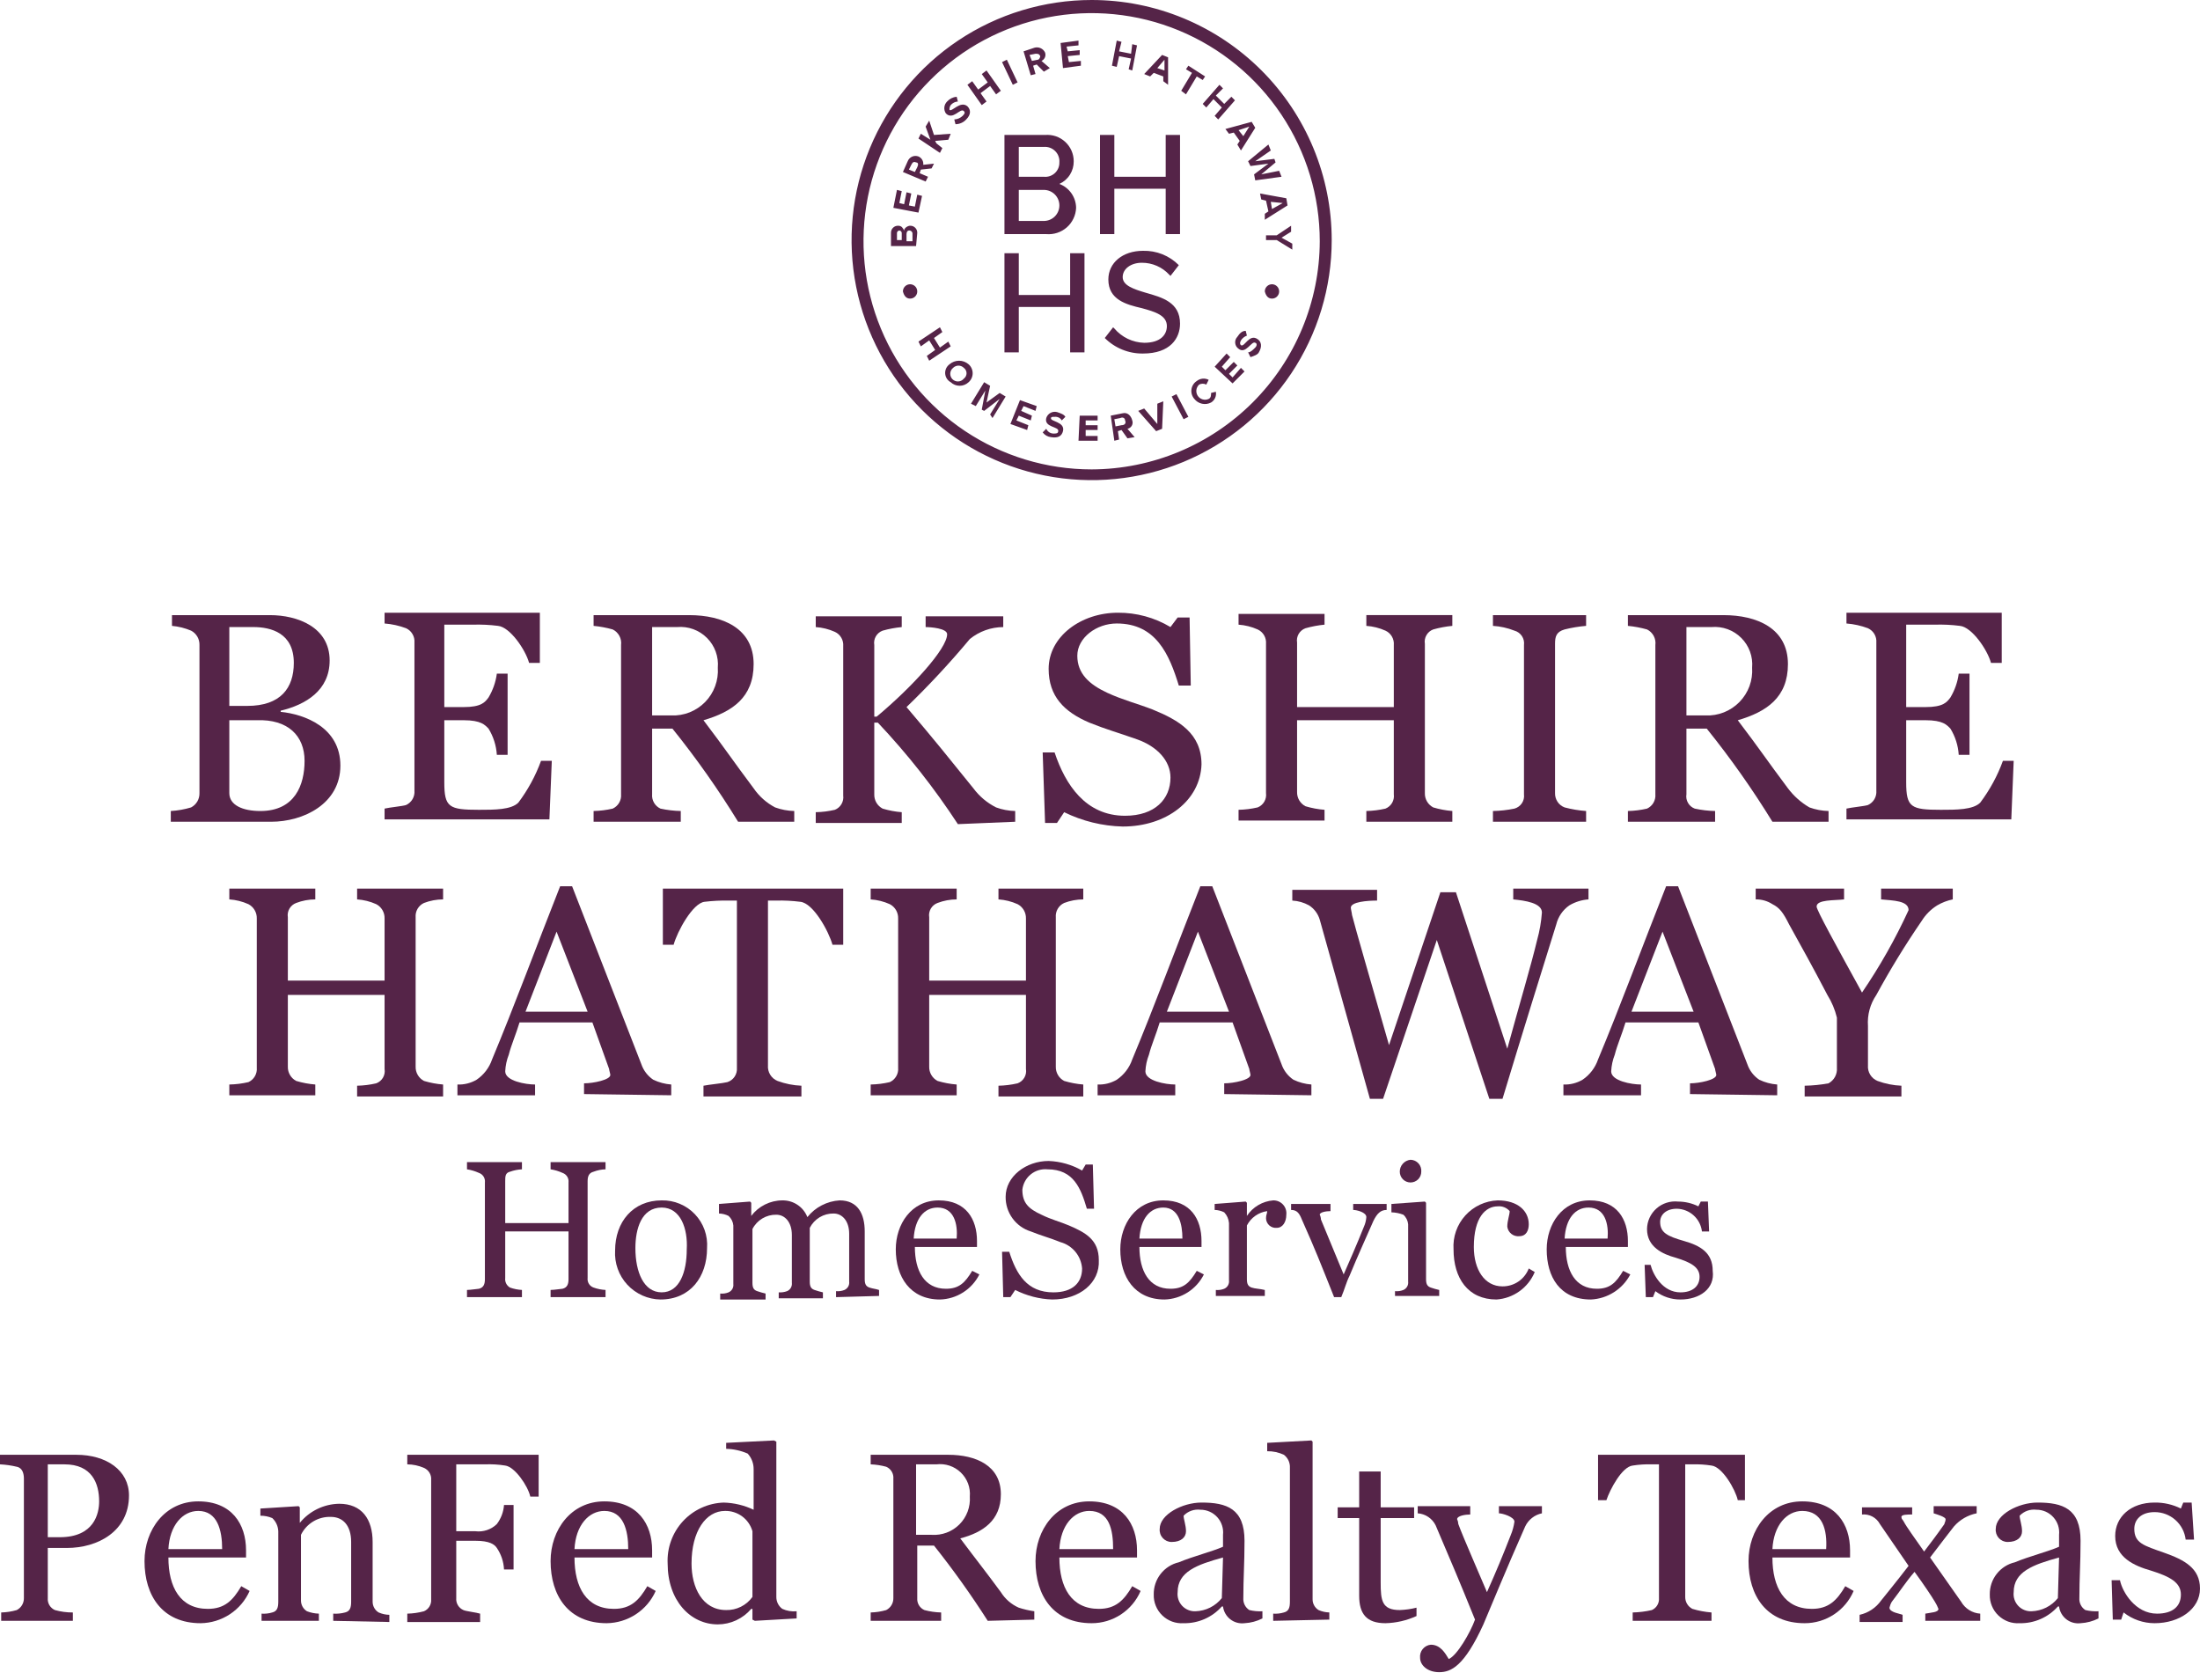 <svg width="93" height="71" viewBox="0 0 93 71" fill="none" xmlns="http://www.w3.org/2000/svg">
<g clip-path="url(#clip0)">
<path d="M2.827 65.433H2.02V67.554C2.011 67.659 2.035 67.764 2.09 67.855C2.144 67.945 2.226 68.017 2.322 68.059C2.569 68.127 2.824 68.162 3.08 68.16V68.513H0.05V68.16C0.273 68.155 0.493 68.121 0.707 68.059C0.8 68.011 0.877 67.939 0.931 67.85C0.984 67.76 1.012 67.658 1.01 67.554V62.505C1.01 62.303 0.959 62.05 0.707 62C0.475 61.945 0.238 61.911 0 61.899V61.495H3.231C4.493 61.495 5.453 62.151 5.453 63.212C5.453 64.726 4.14 65.433 2.827 65.433ZM2.726 61.899H2.02V64.979H2.524C3.989 64.979 4.191 63.969 4.191 63.464C4.191 62.707 3.888 61.899 2.726 61.899Z" fill="#552448"/>
<path d="M8.482 68.614C6.867 68.614 6.109 67.453 6.109 65.988C6.109 64.676 6.968 63.464 8.381 63.464C9.795 63.464 10.401 64.423 10.401 65.534V65.837H7.119C7.119 67.099 7.624 68.008 8.785 68.008C9.492 68.008 9.845 67.654 10.199 67.049L10.552 67.251C10.374 67.652 10.084 67.994 9.717 68.235C9.35 68.477 8.921 68.608 8.482 68.614ZM8.381 63.868C7.725 63.868 7.169 64.474 7.119 65.483H9.391C9.391 64.676 9.189 63.868 8.381 63.868Z" fill="#552448"/>
<path d="M14.086 68.513V68.21C14.256 68.221 14.427 68.204 14.591 68.159C14.793 68.109 14.844 67.957 14.844 67.705V65.181C14.844 64.474 14.49 64.12 13.985 64.12C13.724 64.111 13.466 64.178 13.242 64.312C13.018 64.447 12.838 64.643 12.723 64.878V67.654C12.723 67.746 12.746 67.835 12.79 67.915C12.834 67.994 12.898 68.061 12.976 68.109C13.137 68.171 13.308 68.205 13.48 68.21V68.513H11.057V68.21C11.21 68.221 11.364 68.204 11.511 68.159C11.713 68.109 11.764 67.957 11.764 67.705V64.726C11.755 64.515 11.665 64.316 11.511 64.171C11.352 64.103 11.18 64.069 11.007 64.07V63.767L12.622 63.666L12.673 63.716V64.373C12.875 64.125 13.129 63.924 13.416 63.785C13.704 63.645 14.019 63.57 14.339 63.565C15.298 63.565 15.752 64.221 15.752 65.181V67.705C15.752 67.796 15.775 67.886 15.819 67.965C15.863 68.045 15.927 68.112 16.005 68.159C16.148 68.222 16.303 68.257 16.459 68.26V68.563L14.086 68.513Z" fill="#552448"/>
<path d="M22.417 63.262C22.316 62.808 21.761 62 21.357 61.95C21.073 61.904 20.785 61.888 20.498 61.899H19.287V64.726H20.094C20.259 64.747 20.426 64.73 20.583 64.678C20.74 64.626 20.884 64.539 21.003 64.423C21.18 64.189 21.286 63.909 21.306 63.616H21.71V66.342H21.306C21.291 66.017 21.186 65.703 21.003 65.433C20.902 65.282 20.7 65.13 20.094 65.13H19.287V67.554C19.278 67.659 19.302 67.764 19.357 67.855C19.411 67.945 19.493 68.017 19.59 68.059C19.691 68.109 20.145 68.16 20.296 68.21V68.564H17.217V68.21C17.455 68.205 17.693 68.171 17.923 68.109C18.02 68.067 18.102 67.996 18.156 67.905C18.21 67.815 18.235 67.71 18.226 67.604V62.555C18.235 62.45 18.21 62.345 18.156 62.254C18.102 62.164 18.02 62.092 17.923 62.05C17.701 61.952 17.46 61.901 17.217 61.899V61.495H22.77V63.262H22.417Z" fill="#552448"/>
<path d="M25.648 68.614C24.032 68.614 23.275 67.453 23.275 65.988C23.275 64.676 24.134 63.464 25.547 63.464C26.961 63.464 27.567 64.423 27.567 65.534V65.837H24.285C24.285 67.099 24.79 68.008 25.951 68.008C26.658 68.008 27.011 67.654 27.365 67.049L27.718 67.251C27.54 67.652 27.25 67.994 26.883 68.235C26.516 68.477 26.087 68.608 25.648 68.614ZM25.547 63.868C24.891 63.868 24.335 64.474 24.285 65.483H26.557C26.557 64.676 26.355 63.868 25.547 63.868Z" fill="#552448"/>
<path d="M31.909 68.513L31.808 68.462V68.008H31.757C31.583 68.213 31.366 68.377 31.122 68.491C30.878 68.604 30.613 68.663 30.344 68.664C29.182 68.664 28.223 67.655 28.223 66.09C28.207 65.764 28.256 65.438 28.367 65.132C28.478 64.825 28.648 64.544 28.869 64.304C29.09 64.064 29.357 63.871 29.653 63.736C29.95 63.6 30.27 63.525 30.596 63.515C31.033 63.527 31.463 63.63 31.858 63.818V62.101C31.86 61.858 31.77 61.623 31.606 61.444C31.319 61.319 31.01 61.25 30.697 61.243V60.99L32.717 60.889L32.818 60.94V67.503C32.817 67.601 32.839 67.698 32.883 67.786C32.927 67.874 32.991 67.95 33.07 68.008C33.26 68.094 33.468 68.129 33.676 68.109V68.412L31.909 68.513ZM31.808 64.726C31.736 64.475 31.584 64.254 31.374 64.099C31.163 63.944 30.908 63.862 30.646 63.868C29.839 63.868 29.233 64.726 29.233 66.09C29.233 67.099 29.687 68.058 30.697 68.058C30.913 68.063 31.128 68.015 31.321 67.918C31.515 67.821 31.682 67.679 31.808 67.503V64.726Z" fill="#552448"/>
<path d="M41.754 68.513C41.052 67.414 40.294 66.353 39.482 65.332H38.775V67.554C38.767 67.659 38.791 67.764 38.846 67.855C38.9 67.945 38.981 68.017 39.078 68.059C39.309 68.121 39.546 68.154 39.785 68.16V68.513H36.806V68.16C37.028 68.155 37.249 68.121 37.462 68.059C37.555 68.011 37.633 67.939 37.686 67.85C37.74 67.76 37.767 67.658 37.765 67.554V62.505C37.774 62.4 37.749 62.294 37.695 62.204C37.641 62.113 37.559 62.042 37.462 62C37.248 61.942 37.028 61.908 36.806 61.899V61.495H40.088C41.249 61.495 42.309 61.95 42.309 63.161C42.309 64.272 41.552 64.777 40.593 65.029C41.35 66.039 41.603 66.342 42.309 67.301C42.49 67.591 42.754 67.82 43.067 67.958C43.281 68.027 43.5 68.077 43.723 68.109V68.463L41.754 68.513ZM39.583 61.899H38.725V64.878H39.381C39.597 64.893 39.814 64.861 40.017 64.785C40.219 64.71 40.404 64.591 40.557 64.438C40.71 64.285 40.828 64.1 40.904 63.898C40.98 63.695 41.012 63.478 40.997 63.262C41.013 63.075 40.988 62.886 40.922 62.709C40.856 62.533 40.751 62.374 40.615 62.243C40.48 62.112 40.317 62.014 40.138 61.954C39.96 61.895 39.77 61.876 39.583 61.899Z" fill="#552448"/>
<path d="M46.147 68.614C44.531 68.614 43.774 67.453 43.774 65.988C43.774 64.676 44.632 63.464 46.046 63.464C47.459 63.464 48.065 64.423 48.065 65.534V65.837H44.783C44.783 67.099 45.288 68.008 46.45 68.008C47.156 68.008 47.51 67.654 47.863 67.049L48.217 67.251C48.043 67.656 47.755 68.001 47.387 68.243C47.019 68.486 46.587 68.615 46.147 68.614ZM46.046 63.868C45.389 63.868 44.834 64.474 44.783 65.483H47.055C47.055 64.676 46.904 63.868 46.046 63.868Z" fill="#552448"/>
<path d="M52.609 68.614C52.503 68.627 52.395 68.619 52.292 68.591C52.189 68.563 52.092 68.514 52.008 68.449C51.924 68.383 51.853 68.301 51.8 68.208C51.747 68.115 51.713 68.013 51.7 67.907H51.65C51.448 68.135 51.199 68.316 50.92 68.438C50.641 68.56 50.339 68.62 50.034 68.614C49.87 68.625 49.705 68.602 49.55 68.546C49.395 68.489 49.254 68.401 49.135 68.287C49.016 68.173 48.922 68.035 48.86 67.883C48.797 67.73 48.767 67.567 48.772 67.402C48.766 67.088 48.868 66.781 49.061 66.533C49.254 66.285 49.526 66.11 49.832 66.039C50.438 65.786 51.246 65.584 51.7 65.382V64.877C51.715 64.743 51.7 64.608 51.658 64.479C51.617 64.351 51.548 64.233 51.458 64.133C51.367 64.033 51.257 63.953 51.133 63.898C51.01 63.844 50.876 63.816 50.741 63.817C50.612 63.802 50.481 63.816 50.358 63.86C50.235 63.904 50.124 63.976 50.034 64.07C50.034 64.221 50.135 64.473 50.135 64.726C50.135 64.978 49.933 65.18 49.529 65.18C49.459 65.181 49.389 65.166 49.324 65.138C49.259 65.109 49.201 65.067 49.153 65.015C49.106 64.963 49.069 64.901 49.047 64.834C49.025 64.766 49.017 64.695 49.024 64.625C49.024 64.019 49.984 63.514 50.791 63.514C51.852 63.514 52.609 63.767 52.609 65.13C52.609 66.089 52.559 66.695 52.559 67.553C52.552 67.652 52.572 67.751 52.616 67.84C52.66 67.929 52.728 68.004 52.811 68.058C52.993 68.102 53.18 68.119 53.366 68.109V68.412C53.131 68.531 52.873 68.6 52.609 68.614ZM49.782 67.301C49.77 67.405 49.781 67.511 49.814 67.611C49.847 67.711 49.902 67.803 49.974 67.88C50.046 67.957 50.134 68.017 50.231 68.056C50.329 68.096 50.434 68.114 50.539 68.109C50.753 68.102 50.964 68.049 51.156 67.953C51.347 67.857 51.516 67.721 51.65 67.553L51.7 65.837C50.59 66.14 49.782 66.442 49.782 67.301Z" fill="#552448"/>
<path d="M53.821 68.513V68.21C53.974 68.221 54.128 68.204 54.275 68.159C54.477 68.109 54.528 67.958 54.528 67.705V62.05C54.534 61.944 54.514 61.838 54.471 61.741C54.426 61.645 54.359 61.56 54.275 61.495C54.054 61.392 53.812 61.34 53.568 61.344V60.99L55.436 60.889L55.487 60.94V67.604C55.486 67.695 55.509 67.785 55.554 67.864C55.598 67.944 55.662 68.011 55.739 68.058C55.883 68.121 56.037 68.156 56.194 68.159V68.462L53.821 68.513Z" fill="#552448"/>
<path d="M58.567 68.614C57.759 68.614 57.456 68.21 57.456 67.453V64.171H56.547V63.716H57.456V62.202H58.365V63.716H59.779V64.171H58.365V66.897C58.365 67.654 58.415 68.058 59.173 68.058C59.411 68.049 59.648 68.016 59.88 67.957V68.311C59.467 68.499 59.02 68.603 58.567 68.614Z" fill="#552448"/>
<path d="M64.474 64.524C63.666 66.342 63.01 67.958 62.707 68.664C61.899 70.431 61.344 70.684 60.839 70.684C60.334 70.684 60.031 70.381 60.031 70.078C60.024 70.012 60.03 69.945 60.049 69.881C60.068 69.817 60.1 69.757 60.142 69.706C60.185 69.654 60.237 69.611 60.295 69.58C60.354 69.548 60.419 69.529 60.485 69.523C60.889 69.523 61.091 69.876 61.243 70.129C61.596 69.977 62.151 69.018 62.353 68.462C61.596 66.594 61.394 66.14 60.687 64.474C60.616 64.331 60.508 64.21 60.376 64.121C60.243 64.032 60.089 63.98 59.93 63.969V63.666H62.151V64.019C61.95 64.019 61.596 64.07 61.596 64.221C61.627 64.284 61.644 64.353 61.647 64.423C61.849 64.979 62.606 66.695 62.858 67.301C63.262 66.392 63.515 65.787 63.868 64.878C63.942 64.7 63.993 64.513 64.019 64.322C64.019 64.12 63.515 63.969 63.363 63.969V63.666H65.181V63.969C65.028 64.001 64.885 64.067 64.762 64.164C64.639 64.26 64.541 64.383 64.474 64.524Z" fill="#552448"/>
<path d="M73.461 63.414C73.36 62.959 72.805 62 72.35 61.95C72.083 61.908 71.813 61.891 71.542 61.899H71.239V67.503C71.237 67.607 71.265 67.71 71.319 67.799C71.372 67.888 71.45 67.961 71.542 68.008C71.805 68.088 72.076 68.138 72.35 68.16V68.513H69.018V68.16C69.29 68.154 69.561 68.12 69.826 68.059C69.923 68.017 70.004 67.945 70.058 67.855C70.113 67.764 70.137 67.659 70.129 67.554V61.899H69.826C69.555 61.891 69.285 61.908 69.018 61.95C68.564 62 68.059 62.959 67.907 63.414H67.554V61.495H73.764V63.414H73.461Z" fill="#552448"/>
<path d="M76.288 68.614C74.673 68.614 73.915 67.453 73.915 65.988C73.915 64.676 74.774 63.464 76.187 63.464C77.601 63.464 78.207 64.423 78.207 65.534V65.837H74.925C74.925 67.099 75.43 68.008 76.591 68.008C77.298 68.008 77.651 67.654 78.005 67.049L78.358 67.251C78.185 67.656 77.896 68.001 77.528 68.243C77.16 68.486 76.729 68.615 76.288 68.614ZM76.187 63.868C75.531 63.868 74.976 64.474 74.925 65.483H77.197C77.248 64.676 77.046 63.868 76.187 63.868Z" fill="#552448"/>
<path d="M81.388 68.513V68.21C81.64 68.159 81.943 68.159 81.943 68.008C81.903 67.902 81.852 67.801 81.792 67.705C81.64 67.453 81.337 66.998 80.933 66.443C80.58 66.847 80.327 67.251 79.974 67.705C79.927 67.783 79.893 67.868 79.873 67.957C79.873 68.159 80.327 68.21 80.428 68.26V68.563H78.611V68.26C78.978 68.179 79.302 67.963 79.52 67.655C79.722 67.402 80.176 66.847 80.681 66.19L79.469 64.423C79.397 64.289 79.287 64.178 79.152 64.106C79.017 64.035 78.864 64.004 78.712 64.019V63.717H80.832V64.019C80.63 64.019 80.378 64.019 80.378 64.12C80.378 64.221 80.428 64.221 80.479 64.322C80.58 64.524 80.984 65.08 81.337 65.585C81.64 65.181 81.842 64.928 82.195 64.423C82.195 64.373 82.246 64.322 82.246 64.221C82.246 64.12 81.892 64.019 81.741 63.969V63.666H83.559V63.969C83.186 64.043 82.849 64.239 82.599 64.524C82.397 64.777 82.094 65.181 81.59 65.837L82.902 67.705C82.985 67.849 83.102 67.971 83.243 68.059C83.384 68.147 83.544 68.199 83.71 68.21V68.513H81.388Z" fill="#552448"/>
<path d="M87.951 68.614C87.845 68.627 87.737 68.619 87.634 68.591C87.531 68.563 87.434 68.514 87.35 68.449C87.266 68.383 87.195 68.301 87.142 68.208C87.089 68.115 87.055 68.013 87.042 67.907H86.992C86.79 68.135 86.541 68.316 86.262 68.438C85.983 68.56 85.681 68.62 85.376 68.614C85.212 68.625 85.047 68.602 84.892 68.546C84.737 68.489 84.596 68.401 84.477 68.287C84.358 68.173 84.264 68.035 84.202 67.883C84.139 67.73 84.109 67.567 84.114 67.402C84.108 67.088 84.21 66.781 84.403 66.533C84.596 66.285 84.868 66.11 85.174 66.039C85.78 65.786 86.588 65.584 87.042 65.382V64.877C87.056 64.743 87.042 64.608 87.001 64.479C86.959 64.351 86.89 64.233 86.8 64.133C86.709 64.033 86.599 63.953 86.475 63.898C86.352 63.844 86.218 63.816 86.083 63.817C85.954 63.802 85.823 63.816 85.7 63.86C85.577 63.904 85.466 63.976 85.376 64.07C85.376 64.221 85.477 64.473 85.477 64.726C85.477 64.978 85.275 65.18 84.871 65.18C84.8 65.181 84.731 65.166 84.666 65.138C84.601 65.109 84.543 65.067 84.495 65.015C84.448 64.963 84.412 64.901 84.389 64.834C84.367 64.766 84.359 64.695 84.366 64.625C84.366 64.019 85.326 63.514 86.133 63.514C87.194 63.514 87.951 63.767 87.951 65.13C87.951 66.089 87.901 66.695 87.901 67.553C87.894 67.652 87.913 67.751 87.958 67.84C88.002 67.929 88.07 68.004 88.153 68.058C88.335 68.102 88.522 68.119 88.709 68.109V68.412C88.473 68.531 88.215 68.6 87.951 68.614ZM85.124 67.301C85.112 67.405 85.123 67.511 85.156 67.611C85.189 67.711 85.244 67.803 85.316 67.88C85.388 67.957 85.476 68.017 85.573 68.056C85.671 68.096 85.776 68.114 85.881 68.109C86.095 68.102 86.306 68.049 86.498 67.953C86.689 67.857 86.858 67.721 86.992 67.553L87.042 65.837C85.932 66.14 85.124 66.442 85.124 67.301Z" fill="#552448"/>
<path d="M91.081 68.614C90.605 68.614 90.143 68.454 89.769 68.159L89.668 68.462H89.314L89.264 66.796H89.617C89.718 67.301 90.274 68.21 91.182 68.21C91.839 68.21 92.192 67.907 92.192 67.402C92.192 66.897 91.738 66.645 90.93 66.392C90.223 66.19 89.415 65.837 89.415 64.928C89.415 64.12 90.072 63.514 91.081 63.514C91.466 63.509 91.847 63.595 92.192 63.767L92.293 63.514H92.647L92.748 65.08H92.394C92.356 64.759 92.201 64.463 91.959 64.249C91.717 64.035 91.404 63.917 91.081 63.918C90.526 63.918 90.223 64.221 90.223 64.625C90.223 65.231 90.627 65.332 91.485 65.635C92.344 65.938 93 66.291 93 67.15C93 68.008 92.142 68.614 91.081 68.614Z" fill="#552448"/>
<path d="M46.147 -0C44.139 -0 42.177 0.595 40.508 1.71C38.84 2.825 37.539 4.41 36.771 6.264C36.003 8.119 35.802 10.159 36.193 12.128C36.585 14.096 37.551 15.905 38.971 17.324C40.39 18.743 42.198 19.71 44.167 20.101C46.135 20.493 48.176 20.292 50.03 19.524C51.884 18.756 53.469 17.455 54.584 15.786C55.7 14.117 56.295 12.155 56.295 10.148C56.295 8.815 56.032 7.496 55.522 6.264C55.012 5.033 54.265 3.914 53.322 2.972C52.38 2.03 51.261 1.282 50.03 0.772C48.799 0.262 47.479 -0 46.147 -0ZM46.147 19.842C44.239 19.842 42.375 19.276 40.789 18.217C39.203 17.157 37.967 15.651 37.237 13.889C36.507 12.127 36.316 10.188 36.688 8.317C37.061 6.447 37.979 4.728 39.328 3.38C40.676 2.031 42.395 1.113 44.265 0.74C46.136 0.368 48.075 0.559 49.837 1.289C51.599 2.019 53.105 3.255 54.165 4.841C55.224 6.427 55.79 8.291 55.79 10.198C55.782 12.754 54.763 15.202 52.957 17.009C51.15 18.815 48.702 19.834 46.147 19.842ZM53.77 12.622C53.83 12.622 53.889 12.604 53.939 12.571C53.988 12.538 54.027 12.49 54.05 12.435C54.073 12.38 54.079 12.319 54.067 12.26C54.056 12.201 54.027 12.147 53.984 12.105C53.942 12.062 53.888 12.034 53.829 12.022C53.771 12.01 53.71 12.016 53.654 12.039C53.599 12.062 53.552 12.101 53.518 12.151C53.485 12.2 53.467 12.259 53.467 12.319C53.518 12.521 53.619 12.622 53.77 12.622ZM38.472 12.622C38.532 12.622 38.591 12.604 38.641 12.571C38.69 12.538 38.729 12.49 38.752 12.435C38.775 12.38 38.781 12.319 38.769 12.26C38.758 12.201 38.729 12.147 38.687 12.105C38.644 12.062 38.59 12.034 38.531 12.022C38.473 12.01 38.412 12.016 38.356 12.039C38.301 12.062 38.254 12.101 38.22 12.151C38.187 12.2 38.169 12.259 38.169 12.319C38.22 12.521 38.321 12.622 38.472 12.622ZM38.725 10.4H37.664V9.845C37.663 9.805 37.67 9.765 37.685 9.727C37.699 9.69 37.722 9.656 37.75 9.628C37.779 9.599 37.812 9.577 37.85 9.562C37.887 9.548 37.927 9.541 37.967 9.542C38.119 9.542 38.169 9.643 38.22 9.744C38.22 9.643 38.371 9.542 38.472 9.542C38.512 9.541 38.553 9.548 38.59 9.562C38.627 9.577 38.661 9.599 38.69 9.628C38.718 9.656 38.74 9.69 38.755 9.727C38.77 9.765 38.777 9.805 38.775 9.845L38.725 10.4ZM38.018 9.744C37.992 9.746 37.968 9.758 37.949 9.776C37.931 9.795 37.919 9.819 37.917 9.845V10.148H38.119V9.845C38.117 9.819 38.105 9.795 38.087 9.776C38.068 9.758 38.044 9.746 38.018 9.744ZM38.422 9.744C38.371 9.744 38.321 9.795 38.321 9.896V10.198H38.573V9.896C38.576 9.875 38.573 9.854 38.567 9.835C38.56 9.815 38.549 9.798 38.534 9.783C38.52 9.768 38.502 9.757 38.483 9.751C38.463 9.744 38.442 9.742 38.422 9.744ZM38.826 8.987L37.765 8.785L37.917 8.027L38.119 8.078L38.018 8.583L38.22 8.633L38.321 8.128L38.523 8.179L38.422 8.684L38.674 8.734L38.775 8.229L38.977 8.28L38.826 8.987ZM39.381 7.119L38.927 7.169L38.876 7.321L39.23 7.472L39.129 7.674L38.169 7.27L38.371 6.816C38.405 6.729 38.472 6.659 38.557 6.621C38.642 6.583 38.739 6.581 38.826 6.614C38.893 6.643 38.949 6.693 38.986 6.757C39.022 6.82 39.037 6.894 39.028 6.967L39.482 6.917L39.381 7.119ZM38.725 6.866C38.624 6.816 38.573 6.866 38.523 6.967L38.422 7.169L38.674 7.27L38.775 7.068C38.826 6.967 38.826 6.866 38.725 6.866ZM40.088 5.907L39.532 5.957L39.583 6.058L39.836 6.26L39.734 6.462L38.826 5.856L38.927 5.654L39.331 5.907L39.129 5.352L39.28 5.099L39.482 5.705L40.189 5.654L40.088 5.907ZM40.391 5.251L40.34 5.049C40.473 5.043 40.598 4.989 40.694 4.897C40.795 4.796 40.795 4.746 40.744 4.695C40.593 4.544 40.29 5.099 39.987 4.796C39.934 4.72 39.911 4.627 39.92 4.535C39.929 4.442 39.971 4.356 40.037 4.291C40.142 4.176 40.286 4.104 40.441 4.089L40.492 4.291C40.434 4.295 40.377 4.31 40.325 4.336C40.273 4.362 40.227 4.398 40.189 4.443C40.149 4.502 40.131 4.574 40.138 4.645C40.239 4.746 40.593 4.241 40.896 4.493C41.047 4.645 41.047 4.847 40.845 5.049C40.788 5.112 40.718 5.163 40.639 5.197C40.561 5.232 40.477 5.25 40.391 5.251ZM42.107 3.988L41.855 3.635L41.451 3.938L41.703 4.291L41.502 4.443L40.896 3.584L41.098 3.433L41.35 3.786L41.754 3.483L41.502 3.13L41.703 2.979L42.309 3.837L42.107 3.988ZM42.814 3.584L42.36 2.625L42.562 2.524L43.016 3.483L42.814 3.584ZM44.127 3.029L43.824 2.726L43.673 2.777L43.774 3.13L43.572 3.181L43.269 2.171L43.723 2.019C43.81 1.992 43.905 1.998 43.988 2.035C44.072 2.072 44.139 2.138 44.178 2.221C44.201 2.288 44.199 2.362 44.171 2.428C44.143 2.493 44.091 2.546 44.026 2.575L44.379 2.878L44.127 3.029ZM43.975 2.373C43.925 2.272 43.875 2.272 43.774 2.272L43.521 2.322L43.622 2.575L43.874 2.524C43.925 2.524 43.975 2.423 43.975 2.373ZM44.935 2.878L44.834 1.817L45.591 1.716V1.918L45.086 1.969L45.137 2.171L45.642 2.12V2.322L45.137 2.373L45.187 2.625L45.692 2.575V2.777L44.935 2.878ZM47.712 2.928L47.813 2.474L47.308 2.373L47.207 2.827L47.005 2.777L47.207 1.716L47.409 1.767L47.308 2.171L47.813 2.272L47.863 1.868L48.065 1.918L47.863 2.979L47.712 2.928ZM49.176 3.433V3.231L48.772 3.08L48.62 3.231L48.368 3.13L49.125 2.322L49.378 2.423V3.584L49.176 3.433ZM49.226 2.524L48.923 2.878L49.226 2.979V2.524ZM49.933 3.837L50.388 3.08L50.135 2.928L50.236 2.777L50.943 3.231L50.842 3.382L50.59 3.231L50.135 3.988L49.933 3.837ZM51.347 4.897L51.65 4.544L51.296 4.19L50.993 4.544L50.842 4.392L51.549 3.584L51.7 3.736L51.397 4.039L51.751 4.392L52.054 4.089L52.205 4.241L51.498 5.049L51.347 4.897ZM52.306 6.109L52.407 5.957L52.155 5.604L51.953 5.654L51.801 5.453L52.912 5.15L53.063 5.402L52.458 6.361L52.306 6.109ZM52.811 5.352L52.357 5.503L52.559 5.755L52.811 5.352ZM53.013 7.371L53.619 6.917L52.861 7.018L52.761 6.816L53.619 6.109L53.72 6.361L53.063 6.816L53.871 6.715L53.922 6.866L53.316 7.371L54.073 7.22L54.174 7.472L53.063 7.624L53.013 7.371ZM53.467 9.037L53.619 8.936L53.518 8.482L53.316 8.431L53.265 8.179L54.376 8.381L54.427 8.684L53.467 9.29V9.037ZM54.225 8.583L53.72 8.532L53.77 8.835L54.225 8.583ZM53.518 9.946H53.972L54.578 9.542V9.795L54.174 10.047L54.629 10.299V10.552L53.972 10.148H53.518V9.946ZM39.179 15.045L39.532 14.793L39.28 14.389L38.927 14.641L38.826 14.44L39.734 13.834L39.836 14.036L39.482 14.288L39.734 14.692L40.088 14.44L40.189 14.641L39.28 15.247L39.179 15.045ZM40.138 15.399C40.25 15.302 40.394 15.248 40.542 15.248C40.691 15.248 40.834 15.302 40.946 15.399C41 15.446 41.043 15.504 41.072 15.57C41.102 15.635 41.117 15.706 41.117 15.777C41.117 15.849 41.102 15.92 41.072 15.985C41.043 16.05 41 16.109 40.946 16.156C40.844 16.253 40.708 16.307 40.568 16.307C40.427 16.307 40.291 16.253 40.189 16.156C40.122 16.12 40.066 16.067 40.025 16.004C39.984 15.94 39.96 15.867 39.955 15.791C39.95 15.716 39.965 15.64 39.996 15.572C40.029 15.503 40.077 15.444 40.138 15.399ZM40.744 16.005C40.78 15.978 40.809 15.944 40.828 15.905C40.848 15.865 40.859 15.822 40.859 15.777C40.859 15.733 40.848 15.69 40.828 15.65C40.809 15.611 40.78 15.576 40.744 15.55C40.715 15.52 40.679 15.496 40.64 15.48C40.601 15.463 40.559 15.455 40.517 15.455C40.475 15.455 40.433 15.463 40.394 15.48C40.355 15.496 40.319 15.52 40.29 15.55C40.255 15.579 40.226 15.614 40.205 15.655C40.184 15.695 40.173 15.739 40.17 15.784C40.168 15.83 40.175 15.875 40.191 15.917C40.207 15.96 40.232 15.998 40.264 16.03C40.296 16.062 40.335 16.087 40.377 16.103C40.419 16.12 40.465 16.127 40.51 16.124C40.555 16.122 40.599 16.11 40.64 16.089C40.68 16.069 40.716 16.04 40.744 16.005ZM41.855 17.519L42.259 16.863L41.603 17.368L41.502 17.317L41.653 16.509L41.249 17.166L41.047 17.065L41.603 16.156L41.855 16.308L41.703 17.014L42.259 16.61L42.511 16.762L41.956 17.671L41.855 17.519ZM42.713 17.923L43.117 16.913L43.824 17.166L43.774 17.368L43.269 17.166L43.168 17.368L43.622 17.57L43.572 17.772L43.067 17.57L42.966 17.772L43.471 17.974L43.42 18.176L42.713 17.923ZM44.077 18.277L44.228 18.125C44.255 18.184 44.297 18.234 44.35 18.27C44.404 18.305 44.467 18.325 44.531 18.327C44.632 18.327 44.733 18.327 44.733 18.226C44.783 18.024 44.127 18.075 44.228 17.671C44.257 17.579 44.321 17.501 44.405 17.454C44.489 17.407 44.589 17.395 44.682 17.418C44.834 17.469 44.985 17.519 45.036 17.62L44.884 17.772C44.855 17.719 44.81 17.677 44.756 17.65C44.702 17.623 44.641 17.613 44.581 17.62C44.48 17.62 44.43 17.62 44.43 17.671C44.379 17.822 45.036 17.822 44.935 18.226C44.884 18.428 44.733 18.529 44.43 18.479C44.36 18.471 44.293 18.45 44.232 18.415C44.171 18.38 44.118 18.333 44.077 18.277ZM45.591 18.63L45.642 17.57H46.399V17.772H45.894V17.974H46.399V18.176H45.894V18.428H46.399V18.63H45.591ZM47.661 18.529L47.409 18.176L47.257 18.226L47.308 18.58L47.106 18.63L46.954 17.57L47.459 17.469C47.661 17.418 47.813 17.57 47.863 17.772C47.876 17.808 47.881 17.847 47.878 17.886C47.875 17.924 47.863 17.961 47.844 17.995C47.825 18.029 47.798 18.058 47.767 18.08C47.735 18.103 47.699 18.118 47.661 18.125L47.964 18.479L47.661 18.529ZM47.56 17.772C47.56 17.671 47.459 17.62 47.358 17.671L47.106 17.721L47.156 18.024L47.409 17.974C47.56 17.974 47.611 17.873 47.56 17.772ZM48.873 18.226L48.116 17.368L48.368 17.267L48.923 17.923V17.065L49.176 16.964L49.125 18.125L48.873 18.226ZM50.034 17.721L49.529 16.762L49.731 16.661L50.236 17.62L50.034 17.721ZM50.489 16.863C50.44 16.809 50.405 16.745 50.383 16.675C50.362 16.606 50.356 16.533 50.366 16.461C50.375 16.389 50.4 16.32 50.439 16.259C50.477 16.198 50.529 16.145 50.59 16.106C50.66 16.05 50.745 16.015 50.835 16.006C50.924 15.997 51.014 16.014 51.094 16.055L50.993 16.257C50.947 16.232 50.895 16.219 50.842 16.219C50.789 16.219 50.737 16.232 50.691 16.257C50.626 16.317 50.585 16.397 50.574 16.484C50.564 16.572 50.585 16.66 50.633 16.733C50.682 16.806 50.755 16.859 50.84 16.883C50.924 16.907 51.015 16.9 51.094 16.863C51.195 16.812 51.195 16.712 51.195 16.61L51.397 16.56C51.414 16.647 51.403 16.737 51.367 16.819C51.331 16.9 51.271 16.968 51.195 17.014C51.078 17.076 50.944 17.094 50.815 17.066C50.685 17.039 50.57 16.967 50.489 16.863ZM52.104 16.207L51.347 15.5L51.852 14.944L52.003 15.096L51.65 15.5L51.801 15.651L52.155 15.298L52.306 15.449L51.953 15.803L52.104 15.954L52.458 15.55L52.609 15.702L52.104 16.207ZM52.861 15.096L52.761 14.894C52.861 14.894 52.962 14.793 53.063 14.692C53.164 14.591 53.114 14.49 53.063 14.49C52.912 14.389 52.66 14.995 52.357 14.742C52.317 14.715 52.284 14.679 52.259 14.638C52.235 14.596 52.22 14.55 52.215 14.502C52.21 14.454 52.216 14.405 52.231 14.36C52.247 14.314 52.273 14.272 52.306 14.238C52.407 14.086 52.508 13.985 52.66 13.985L52.71 14.187C52.606 14.225 52.517 14.296 52.458 14.389C52.407 14.49 52.407 14.54 52.458 14.591C52.609 14.692 52.811 14.086 53.164 14.338C53.316 14.44 53.366 14.641 53.215 14.894C53.164 14.995 53.013 15.045 52.861 15.096ZM44.228 9.896H42.461V5.705H44.178C44.331 5.692 44.486 5.711 44.633 5.76C44.779 5.81 44.913 5.89 45.027 5.994C45.141 6.099 45.232 6.225 45.295 6.367C45.357 6.508 45.389 6.661 45.389 6.816C45.392 7.017 45.336 7.215 45.229 7.385C45.121 7.556 44.966 7.691 44.783 7.775C44.989 7.853 45.166 7.991 45.292 8.171C45.418 8.351 45.487 8.565 45.49 8.785C45.484 8.942 45.446 9.096 45.378 9.238C45.311 9.38 45.215 9.507 45.097 9.611C44.979 9.714 44.841 9.793 44.692 9.842C44.542 9.891 44.385 9.909 44.228 9.896ZM43.067 9.34H44.127C44.301 9.34 44.468 9.271 44.591 9.148C44.714 9.025 44.783 8.858 44.783 8.684C44.783 8.51 44.714 8.343 44.591 8.22C44.468 8.097 44.301 8.027 44.127 8.027H43.067V9.34ZM43.067 7.472H44.127C44.211 7.481 44.296 7.471 44.376 7.445C44.456 7.418 44.53 7.374 44.592 7.317C44.654 7.26 44.703 7.19 44.736 7.112C44.769 7.035 44.785 6.951 44.783 6.866C44.79 6.778 44.778 6.69 44.747 6.607C44.717 6.524 44.669 6.449 44.606 6.387C44.544 6.325 44.469 6.276 44.386 6.246C44.303 6.215 44.215 6.203 44.127 6.21H43.067V7.472ZM49.883 9.896H49.277V7.977H47.106V9.896H46.5V5.705H47.106V7.472H49.277V5.705H49.883V9.896ZM45.844 14.894H45.238V12.975H43.067V14.894H42.461V10.703H43.067V12.47H45.238V10.703H45.844V14.894ZM48.318 14.944C48.018 14.948 47.721 14.892 47.443 14.779C47.166 14.667 46.914 14.5 46.702 14.288L47.055 13.834L47.106 13.884C47.262 14.068 47.455 14.217 47.672 14.322C47.89 14.426 48.127 14.483 48.368 14.49C49.075 14.49 49.327 14.137 49.327 13.783C49.327 13.329 48.822 13.177 48.267 13.026C47.611 12.874 46.853 12.672 46.853 11.814C46.853 11.107 47.459 10.602 48.318 10.602C48.598 10.595 48.877 10.644 49.138 10.748C49.398 10.853 49.635 11.009 49.832 11.208L49.479 11.663L49.428 11.612C49.28 11.452 49.101 11.324 48.901 11.237C48.701 11.15 48.485 11.106 48.267 11.107C47.813 11.107 47.459 11.36 47.459 11.713C47.459 12.066 47.914 12.218 48.419 12.37C49.125 12.571 49.883 12.773 49.883 13.682C49.883 14.288 49.479 14.944 48.318 14.944Z" fill="#552448"/>
<path d="M47.459 34.938C46.601 34.917 45.757 34.71 44.985 34.332L44.682 34.786H44.178L44.077 31.807H44.581C45.036 33.171 45.894 34.483 47.56 34.483C48.822 34.483 49.479 33.776 49.479 32.868C49.479 32.161 48.923 31.555 48.065 31.252C47.207 30.949 46.803 30.848 46.046 30.545C44.985 30.091 44.329 29.434 44.329 28.273C44.329 26.91 45.692 25.9 47.257 25.9C48.039 25.895 48.808 26.104 49.479 26.506L49.782 26.102H50.287L50.337 28.98H49.832C49.428 27.667 48.873 26.355 47.207 26.355C46.349 26.355 45.541 26.96 45.541 27.718C45.541 28.475 46.046 28.93 46.803 29.283C47.459 29.586 48.065 29.737 48.721 29.99C49.832 30.444 50.791 31 50.791 32.312C50.741 33.827 49.327 34.938 47.459 34.938Z" fill="#552448"/>
<path d="M14.389 32.363C14.389 30.747 12.875 30.192 11.865 30.091V30.041C12.925 29.788 13.935 29.182 13.935 27.92C13.935 26.506 12.572 26.002 11.41 26.002H7.27V26.456C7.548 26.481 7.821 26.549 8.078 26.658C8.188 26.715 8.279 26.803 8.342 26.91C8.404 27.017 8.435 27.14 8.432 27.264V33.524C8.435 33.648 8.404 33.771 8.342 33.878C8.279 33.985 8.188 34.072 8.078 34.13C7.799 34.214 7.511 34.265 7.22 34.282V34.736H11.461C12.824 34.736 14.389 33.979 14.389 32.363ZM12.42 28.021C12.42 29.081 11.865 29.839 10.451 29.839H9.694V26.506H10.704C11.461 26.506 12.42 26.759 12.42 28.021ZM12.875 32.161C12.875 33.171 12.471 34.282 11.007 34.282C10.249 34.282 9.694 34.029 9.694 33.524V30.445H10.855C12.168 30.394 12.875 31.101 12.875 32.161Z" fill="#552448"/>
<path d="M23.326 32.161H22.871C22.64 32.794 22.317 33.389 21.912 33.928C21.609 34.231 20.902 34.231 20.246 34.231C18.984 34.231 18.782 34.13 18.782 33.069V30.444H19.59C20.347 30.444 20.498 30.646 20.65 30.797C20.857 31.133 20.978 31.515 21.003 31.908H21.458V28.475H21.003C20.956 28.832 20.835 29.176 20.65 29.485C20.498 29.687 20.347 29.889 19.59 29.889H18.782V26.405H19.993C20.348 26.394 20.702 26.411 21.054 26.456C21.559 26.506 22.215 27.465 22.366 28.021H22.821V25.9H16.257V26.355C16.568 26.379 16.874 26.447 17.166 26.556C17.28 26.609 17.375 26.695 17.438 26.804C17.502 26.912 17.53 27.037 17.52 27.162V33.423C17.53 33.548 17.502 33.673 17.438 33.782C17.375 33.89 17.28 33.976 17.166 34.029C17.015 34.079 16.459 34.13 16.257 34.18V34.635H23.225L23.326 32.161Z" fill="#552448"/>
<path d="M33.575 34.736V34.282C33.299 34.276 33.026 34.224 32.767 34.13C32.403 33.939 32.091 33.662 31.858 33.322C30.949 32.111 30.697 31.707 29.738 30.445C30.949 30.091 31.858 29.485 31.858 28.072C31.858 26.557 30.546 26.002 29.132 26.002H25.093V26.456C25.366 26.482 25.636 26.532 25.901 26.607C26.021 26.666 26.119 26.761 26.183 26.879C26.246 26.997 26.271 27.131 26.254 27.264V33.575C26.265 33.7 26.236 33.825 26.173 33.934C26.11 34.042 26.015 34.128 25.901 34.181C25.636 34.242 25.365 34.276 25.093 34.282V34.736H28.778V34.282C28.49 34.276 28.202 34.242 27.92 34.181C27.806 34.128 27.711 34.042 27.648 33.934C27.585 33.825 27.556 33.7 27.567 33.575V30.798H28.425C29.433 32.05 30.361 33.366 31.202 34.736H33.575ZM30.344 28.223C30.362 28.488 30.323 28.755 30.231 29.005C30.14 29.254 29.996 29.482 29.81 29.673C29.624 29.863 29.401 30.012 29.153 30.111C28.906 30.209 28.64 30.254 28.375 30.242H27.567V26.506H28.627C28.857 26.486 29.09 26.517 29.307 26.596C29.524 26.675 29.722 26.801 29.885 26.965C30.049 27.128 30.175 27.326 30.254 27.543C30.333 27.76 30.364 27.992 30.344 28.223Z" fill="#552448"/>
<path d="M42.915 34.736V34.282C42.64 34.276 42.367 34.225 42.108 34.13C41.729 33.939 41.401 33.663 41.148 33.323C40.088 32.01 39.482 31.253 38.321 29.889C39.264 28.979 40.157 28.018 40.997 27.012C41.397 26.687 41.895 26.509 42.41 26.507V26.052H39.129V26.507C39.331 26.507 40.038 26.557 40.038 26.81C40.038 27.415 38.573 29.031 37.059 30.293H36.958V27.264C36.937 27.138 36.961 27.008 37.025 26.897C37.09 26.787 37.191 26.702 37.311 26.658C37.575 26.583 37.846 26.533 38.119 26.507V26.052H34.484V26.507C34.763 26.526 35.036 26.594 35.292 26.709C35.406 26.761 35.501 26.847 35.564 26.956C35.627 27.064 35.655 27.189 35.645 27.314V33.626C35.662 33.752 35.636 33.879 35.572 33.989C35.508 34.099 35.41 34.184 35.292 34.231C35.026 34.293 34.756 34.327 34.484 34.332V34.787H38.119V34.332C37.845 34.311 37.574 34.26 37.311 34.181C37.201 34.123 37.11 34.036 37.047 33.929C36.985 33.822 36.954 33.699 36.958 33.575V30.546H37.109C38.361 31.873 39.493 33.309 40.492 34.837L42.915 34.736Z" fill="#552448"/>
<path d="M61.394 34.736V34.282C61.12 34.26 60.849 34.209 60.586 34.13C60.477 34.072 60.385 33.985 60.323 33.878C60.26 33.771 60.229 33.648 60.233 33.524V27.213C60.212 27.087 60.236 26.957 60.301 26.847C60.365 26.736 60.466 26.651 60.586 26.607C60.85 26.532 61.121 26.482 61.394 26.456V26.001H57.759V26.456C58.038 26.475 58.312 26.544 58.567 26.658C58.681 26.71 58.776 26.797 58.839 26.905C58.902 27.013 58.931 27.139 58.92 27.264V29.889H54.831V27.163C54.81 27.036 54.834 26.907 54.898 26.796C54.963 26.686 55.064 26.601 55.184 26.557C55.448 26.482 55.718 26.431 55.992 26.405V25.951H52.357V26.405C52.636 26.425 52.909 26.493 53.164 26.607C53.279 26.66 53.374 26.746 53.437 26.854C53.5 26.963 53.528 27.088 53.518 27.213V33.524C53.535 33.65 53.509 33.778 53.445 33.888C53.381 33.998 53.282 34.083 53.164 34.13C52.899 34.192 52.629 34.225 52.357 34.231V34.685H55.992V34.231C55.718 34.21 55.447 34.159 55.184 34.08C55.074 34.022 54.983 33.934 54.92 33.827C54.858 33.72 54.827 33.598 54.831 33.474V30.444H58.92V33.575C58.937 33.701 58.912 33.829 58.848 33.938C58.783 34.048 58.685 34.133 58.567 34.181C58.302 34.242 58.031 34.276 57.759 34.282V34.736H61.394Z" fill="#552448"/>
<path d="M67.049 34.736V34.282C66.742 34.26 66.438 34.209 66.14 34.13C66.018 34.084 65.913 34.001 65.841 33.892C65.769 33.783 65.732 33.655 65.736 33.524V27.213C65.736 26.91 65.787 26.708 66.14 26.607C66.438 26.532 66.742 26.482 67.049 26.456V26.002H63.111V26.456C63.422 26.475 63.729 26.543 64.019 26.658C64.148 26.693 64.26 26.774 64.335 26.885C64.409 26.997 64.44 27.131 64.423 27.264V33.575C64.44 33.708 64.409 33.842 64.335 33.953C64.26 34.064 64.148 34.145 64.019 34.181C63.72 34.242 63.416 34.276 63.111 34.282V34.736H67.049Z" fill="#552448"/>
<path d="M77.298 34.736V34.282C77.022 34.276 76.749 34.224 76.49 34.13C76.136 33.925 75.827 33.65 75.581 33.322C74.673 32.111 74.42 31.707 73.461 30.445C74.673 30.091 75.581 29.485 75.581 28.072C75.581 26.557 74.269 26.002 72.855 26.002H68.816V26.456C69.089 26.482 69.36 26.532 69.624 26.607C69.744 26.666 69.842 26.761 69.906 26.879C69.969 26.997 69.994 27.131 69.977 27.264V33.575C69.988 33.7 69.959 33.825 69.896 33.934C69.833 34.042 69.738 34.128 69.624 34.181C69.359 34.242 69.088 34.276 68.816 34.282V34.736H72.502V34.282C72.213 34.276 71.925 34.242 71.643 34.181C71.523 34.136 71.422 34.052 71.358 33.941C71.293 33.831 71.269 33.701 71.29 33.575V30.798H72.148C73.156 32.05 74.084 33.366 74.925 34.736H77.298ZM74.067 28.223C74.085 28.488 74.046 28.755 73.955 29.005C73.863 29.254 73.719 29.482 73.533 29.673C73.347 29.863 73.124 30.012 72.876 30.111C72.629 30.209 72.364 30.254 72.098 30.242H71.29V26.506H72.35C72.581 26.486 72.813 26.517 73.03 26.596C73.247 26.675 73.445 26.801 73.608 26.965C73.772 27.128 73.898 27.326 73.977 27.543C74.056 27.76 74.087 27.992 74.067 28.223Z" fill="#552448"/>
<path d="M85.124 32.161H84.669C84.439 32.794 84.115 33.389 83.71 33.928C83.407 34.231 82.7 34.231 82.044 34.231C80.782 34.231 80.58 34.13 80.58 33.069V30.444H81.388C82.145 30.444 82.296 30.646 82.448 30.797C82.655 31.133 82.776 31.515 82.801 31.908H83.256V28.475H82.801C82.754 28.832 82.633 29.176 82.448 29.485C82.296 29.687 82.145 29.889 81.388 29.889H80.58V26.405H81.791C82.146 26.394 82.5 26.411 82.852 26.456C83.357 26.506 84.013 27.465 84.165 28.021H84.619V25.9H78.055V26.355C78.366 26.379 78.672 26.447 78.964 26.556C79.078 26.609 79.173 26.695 79.237 26.804C79.3 26.912 79.328 27.037 79.318 27.162V33.423C79.328 33.548 79.3 33.673 79.237 33.782C79.173 33.89 79.078 33.976 78.964 34.029C78.813 34.079 78.257 34.13 78.055 34.18V34.635H85.023L85.124 32.161Z" fill="#552448"/>
<path d="M18.731 46.298V45.843C18.457 45.822 18.186 45.771 17.924 45.692C17.814 45.634 17.722 45.547 17.66 45.44C17.597 45.333 17.566 45.21 17.57 45.086V38.775C17.56 38.65 17.588 38.525 17.651 38.416C17.714 38.308 17.809 38.221 17.924 38.169C18.181 38.07 18.455 38.019 18.731 38.018V37.563H15.096V38.018C15.375 38.037 15.649 38.105 15.904 38.22C16.014 38.277 16.105 38.365 16.168 38.472C16.23 38.579 16.261 38.702 16.257 38.825V41.451H12.168V38.775C12.147 38.649 12.171 38.519 12.236 38.408C12.3 38.298 12.401 38.213 12.521 38.169C12.779 38.07 13.053 38.019 13.329 38.018V37.563H9.694V38.018C9.973 38.037 10.246 38.105 10.502 38.22C10.611 38.277 10.703 38.365 10.765 38.472C10.828 38.579 10.859 38.702 10.855 38.825V45.136C10.866 45.262 10.837 45.387 10.774 45.495C10.711 45.604 10.616 45.69 10.502 45.742C10.237 45.804 9.966 45.838 9.694 45.843V46.298H13.329V45.843C13.055 45.822 12.784 45.771 12.521 45.692C12.411 45.634 12.32 45.547 12.258 45.44C12.195 45.333 12.164 45.21 12.168 45.086V42.057H16.257V45.187C16.278 45.313 16.254 45.443 16.19 45.553C16.125 45.664 16.024 45.749 15.904 45.793C15.639 45.855 15.368 45.888 15.096 45.894V46.348H18.731V46.298Z" fill="#552448"/>
<path d="M28.375 46.298V45.843C28.112 45.824 27.855 45.755 27.617 45.642C27.381 45.484 27.204 45.253 27.112 44.985L24.184 37.462H23.679C22.72 39.886 21.71 42.612 20.801 44.783C20.682 45.133 20.451 45.435 20.145 45.642C19.901 45.785 19.62 45.855 19.337 45.843V46.298H22.619V45.843C22.215 45.843 21.357 45.692 21.357 45.288C21.368 45.046 21.419 44.807 21.508 44.581C21.609 44.177 21.811 43.723 21.962 43.218H25.042L25.749 45.187C25.749 45.238 25.8 45.389 25.8 45.44C25.8 45.642 25.093 45.793 24.689 45.793V46.247L28.375 46.298ZM24.84 42.764H22.215L23.528 39.381L24.84 42.764Z" fill="#552448"/>
<path d="M35.645 39.936V37.563H28.021V39.936H28.476C28.627 39.381 29.283 38.169 29.788 38.119C30.123 38.079 30.461 38.062 30.798 38.068H31.151V45.136C31.162 45.268 31.128 45.4 31.055 45.51C30.982 45.62 30.873 45.702 30.748 45.742C30.546 45.793 29.99 45.843 29.738 45.894V46.348H33.878V45.894C33.533 45.88 33.192 45.812 32.868 45.692C32.74 45.64 32.631 45.548 32.559 45.43C32.486 45.312 32.453 45.174 32.464 45.035V38.068H32.818C33.155 38.06 33.492 38.077 33.827 38.119C34.383 38.169 35.039 39.381 35.191 39.936H35.645Z" fill="#552448"/>
<path d="M45.793 46.298V45.843C45.519 45.822 45.248 45.771 44.985 45.692C44.876 45.634 44.784 45.547 44.722 45.44C44.659 45.333 44.628 45.21 44.632 45.086V38.775C44.621 38.65 44.65 38.525 44.713 38.416C44.776 38.308 44.871 38.221 44.985 38.169C45.243 38.07 45.517 38.019 45.793 38.018V37.563H42.208V38.018C42.487 38.037 42.761 38.105 43.016 38.22C43.126 38.277 43.217 38.365 43.28 38.472C43.342 38.579 43.373 38.702 43.37 38.825V41.451H39.28V38.775C39.259 38.649 39.283 38.519 39.348 38.408C39.412 38.298 39.513 38.213 39.633 38.169C39.891 38.07 40.165 38.019 40.441 38.018V37.563H36.806V38.018C37.085 38.037 37.359 38.105 37.614 38.22C37.724 38.277 37.815 38.365 37.878 38.472C37.94 38.579 37.971 38.702 37.967 38.825V45.136C37.978 45.262 37.95 45.387 37.886 45.495C37.823 45.604 37.728 45.69 37.614 45.742C37.349 45.804 37.078 45.838 36.806 45.843V46.298H40.441V45.843C40.167 45.822 39.897 45.771 39.633 45.692C39.524 45.634 39.432 45.547 39.37 45.44C39.307 45.333 39.276 45.21 39.28 45.086V42.057H43.37V45.187C43.39 45.313 43.367 45.443 43.302 45.553C43.237 45.664 43.136 45.749 43.016 45.793C42.751 45.855 42.48 45.888 42.208 45.894V46.348H45.793V46.298Z" fill="#552448"/>
<path d="M55.436 46.298V45.843C55.174 45.824 54.917 45.755 54.679 45.642C54.443 45.484 54.266 45.253 54.174 44.985L51.246 37.462H50.741C49.782 39.886 48.772 42.612 47.863 44.783C47.744 45.133 47.513 45.435 47.207 45.642C46.962 45.785 46.682 45.855 46.399 45.843V46.298H49.681V45.843C49.277 45.843 48.419 45.692 48.419 45.288C48.43 45.046 48.481 44.807 48.57 44.581C48.671 44.177 48.873 43.723 49.024 43.218H52.104L52.811 45.187C52.811 45.238 52.861 45.389 52.861 45.44C52.861 45.642 52.155 45.793 51.751 45.793V46.247L55.436 46.298ZM51.953 42.764H49.327L50.64 39.381L51.953 42.764Z" fill="#552448"/>
<path d="M67.15 38.018V37.563H63.969V38.018C64.474 38.068 65.181 38.169 65.181 38.573C65.152 38.966 65.085 39.355 64.979 39.734C64.726 40.794 64.272 42.309 63.717 44.329L61.546 37.715H60.889L58.718 44.177C57.91 41.35 57.305 39.28 57.153 38.674C57.153 38.623 57.103 38.422 57.103 38.371C57.103 38.119 57.809 38.068 58.213 38.068V37.614H54.629V38.068C54.877 38.081 55.118 38.15 55.336 38.27C55.555 38.411 55.716 38.626 55.79 38.876L57.91 46.449H58.466L60.738 39.734L62.959 46.449H63.515C64.323 43.773 65.282 40.694 65.787 39.078C65.867 38.75 66.064 38.462 66.342 38.27C66.588 38.125 66.865 38.038 67.15 38.018Z" fill="#552448"/>
<path d="M75.127 46.298V45.843C74.864 45.824 74.607 45.755 74.37 45.642C74.134 45.484 73.957 45.253 73.865 44.985L70.936 37.462H70.432C69.472 39.886 68.463 42.612 67.554 44.783C67.434 45.133 67.204 45.435 66.897 45.642C66.653 45.785 66.373 45.855 66.09 45.843V46.298H69.371V45.843C68.967 45.843 68.109 45.692 68.109 45.288C68.121 45.046 68.172 44.807 68.261 44.581C68.362 44.177 68.564 43.723 68.715 43.218H71.795L72.502 45.187C72.502 45.238 72.552 45.389 72.552 45.44C72.552 45.642 71.845 45.793 71.441 45.793V46.247L75.127 46.298ZM71.593 42.764H68.967L70.28 39.381L71.593 42.764Z" fill="#552448"/>
<path d="M82.549 38.018V37.563H79.519V38.018C80.024 38.068 80.681 38.068 80.681 38.472C80.124 39.687 79.465 40.852 78.712 41.956C77.601 39.936 76.793 38.472 76.793 38.321C76.793 38.018 77.55 38.068 77.954 38.018V37.563H74.218V38.018C74.469 38.013 74.715 38.084 74.925 38.22C75.228 38.371 75.379 38.573 75.632 39.078C76.137 39.987 76.642 40.895 77.248 42.057C77.433 42.353 77.569 42.677 77.651 43.016V45.136C77.662 45.268 77.634 45.4 77.572 45.517C77.509 45.633 77.414 45.729 77.298 45.793C76.965 45.854 76.627 45.888 76.288 45.894V46.348H80.378V45.894C80.033 45.88 79.692 45.812 79.368 45.692C79.24 45.64 79.131 45.548 79.059 45.43C78.986 45.312 78.953 45.174 78.964 45.035V43.369C78.931 42.904 79.055 42.442 79.318 42.057C79.903 40.981 80.543 39.936 81.236 38.926C81.401 38.66 81.626 38.435 81.892 38.27C82.096 38.151 82.318 38.065 82.549 38.018Z" fill="#552448"/>
<path d="M59.627 49.984C59.507 49.984 59.391 49.936 59.306 49.851C59.221 49.765 59.173 49.65 59.173 49.529C59.172 49.404 59.218 49.282 59.302 49.189C59.386 49.096 59.502 49.037 59.627 49.024C59.691 49.026 59.754 49.04 59.812 49.066C59.869 49.093 59.921 49.131 59.964 49.178C60.007 49.225 60.039 49.281 60.059 49.342C60.079 49.402 60.087 49.466 60.081 49.529C60.081 49.65 60.034 49.765 59.948 49.851C59.863 49.936 59.748 49.984 59.627 49.984Z" fill="#552448"/>
<path d="M44.48 54.931C43.936 54.912 43.402 54.774 42.915 54.528L42.713 54.83H42.41L42.36 52.912H42.663C42.966 53.871 43.42 54.629 44.531 54.629C45.339 54.629 45.743 54.224 45.743 53.619C45.724 53.362 45.627 53.118 45.464 52.919C45.301 52.721 45.081 52.577 44.834 52.508C44.329 52.306 44.077 52.255 43.572 52.053C43.261 51.956 42.99 51.761 42.799 51.497C42.608 51.233 42.507 50.915 42.511 50.589C42.511 49.731 43.37 49.075 44.329 49.075C44.826 49.094 45.311 49.232 45.743 49.479L45.894 49.226H46.197L46.248 51.094H45.945C45.692 50.236 45.389 49.428 44.279 49.428C44.025 49.404 43.771 49.48 43.573 49.641C43.375 49.801 43.248 50.033 43.218 50.286C43.218 50.842 43.471 51.094 44.026 51.347C44.43 51.549 44.834 51.65 45.187 51.801C45.894 52.104 46.45 52.407 46.45 53.265C46.5 54.225 45.642 54.931 44.48 54.931Z" fill="#552448"/>
<path d="M23.275 54.83V54.527C23.427 54.527 23.73 54.477 23.78 54.477C23.982 54.426 24.033 54.275 24.033 54.073V52.053H21.357V54.022C21.347 54.102 21.361 54.183 21.397 54.255C21.433 54.327 21.489 54.386 21.559 54.426C21.721 54.484 21.891 54.518 22.064 54.527V54.83H19.741V54.527C19.892 54.527 20.195 54.477 20.246 54.477C20.448 54.426 20.498 54.275 20.498 54.073V49.983C20.509 49.897 20.489 49.81 20.444 49.737C20.398 49.663 20.328 49.608 20.246 49.579C20.085 49.506 19.916 49.455 19.741 49.428V49.125H22.064V49.428C21.891 49.437 21.721 49.471 21.559 49.529C21.357 49.579 21.357 49.731 21.357 49.933V51.7H24.033V49.983C24.043 49.897 24.024 49.81 23.978 49.737C23.932 49.663 23.862 49.608 23.78 49.579C23.62 49.506 23.45 49.455 23.275 49.428V49.125H25.598V49.428C25.425 49.432 25.254 49.467 25.093 49.529C24.891 49.579 24.84 49.731 24.84 49.933V54.022C24.83 54.108 24.849 54.196 24.895 54.269C24.941 54.343 25.011 54.398 25.093 54.426C25.255 54.484 25.425 54.518 25.598 54.527V54.83H23.275Z" fill="#552448"/>
<path d="M27.92 54.931C27.657 54.927 27.396 54.869 27.156 54.762C26.915 54.654 26.698 54.499 26.519 54.306C26.34 54.112 26.201 53.885 26.113 53.636C26.024 53.388 25.986 53.124 26.002 52.861C26.002 51.65 26.759 50.741 27.971 50.741C28.233 50.735 28.493 50.784 28.735 50.885C28.977 50.986 29.196 51.136 29.376 51.326C29.557 51.517 29.696 51.742 29.784 51.989C29.872 52.236 29.908 52.499 29.889 52.76C29.889 53.972 29.182 54.931 27.92 54.931ZM27.971 51.044C27.112 51.044 26.86 51.952 26.86 52.76C26.86 53.77 27.213 54.628 27.971 54.628C28.728 54.628 29.031 53.77 29.031 52.811C29.081 51.952 28.779 51.044 27.971 51.044Z" fill="#552448"/>
<path d="M35.342 54.831V54.578C35.462 54.59 35.584 54.573 35.696 54.528C35.763 54.499 35.819 54.448 35.856 54.385C35.892 54.321 35.907 54.247 35.897 54.174V52.155C35.897 51.599 35.594 51.296 35.241 51.296C35.033 51.292 34.828 51.347 34.649 51.454C34.471 51.562 34.326 51.717 34.231 51.902V54.174C34.231 54.376 34.282 54.477 34.433 54.528C34.549 54.568 34.667 54.602 34.787 54.629V54.881H32.919V54.629C33.039 54.637 33.159 54.62 33.272 54.578C33.34 54.549 33.396 54.499 33.432 54.435C33.468 54.371 33.483 54.297 33.474 54.225V52.205C33.474 51.65 33.171 51.347 32.818 51.347C32.609 51.343 32.404 51.398 32.226 51.505C32.047 51.612 31.902 51.767 31.808 51.953V54.225C31.808 54.427 31.858 54.528 32.01 54.578C32.126 54.618 32.244 54.652 32.363 54.679V54.931H30.445V54.679C30.565 54.691 30.686 54.674 30.798 54.629C30.866 54.599 30.922 54.549 30.958 54.486C30.995 54.422 31.009 54.348 31 54.275V51.801C30.986 51.646 30.914 51.502 30.798 51.397C30.673 51.334 30.535 51.3 30.394 51.296V50.892L31.707 50.791L31.757 50.842V51.397C31.911 51.194 32.109 51.03 32.337 50.916C32.565 50.802 32.816 50.742 33.07 50.741C33.298 50.736 33.522 50.802 33.711 50.928C33.901 51.054 34.047 51.236 34.13 51.448C34.295 51.241 34.502 51.071 34.737 50.95C34.972 50.828 35.23 50.757 35.493 50.741C36.251 50.741 36.554 51.296 36.554 52.054V54.073C36.554 54.275 36.604 54.376 36.756 54.427C36.907 54.477 37.008 54.477 37.16 54.528V54.78L35.342 54.831Z" fill="#552448"/>
<path d="M39.734 54.931C38.472 54.931 37.867 53.972 37.867 52.811C37.867 51.751 38.523 50.741 39.684 50.741C40.845 50.741 41.3 51.548 41.3 52.457V52.71H38.674C38.674 53.719 39.078 54.477 39.987 54.477C40.542 54.477 40.795 54.224 41.098 53.719L41.401 53.871C41.245 54.182 41.007 54.445 40.714 54.631C40.421 54.818 40.082 54.922 39.734 54.931ZM39.634 51.044C39.078 51.044 38.674 51.498 38.624 52.356H40.441C40.492 51.751 40.34 51.044 39.634 51.044Z" fill="#552448"/>
<path d="M49.226 54.931C47.964 54.931 47.358 53.972 47.358 52.811C47.358 51.751 48.015 50.741 49.176 50.741C50.337 50.741 50.791 51.548 50.791 52.457V52.71H48.166C48.166 53.719 48.57 54.477 49.479 54.477C50.034 54.477 50.287 54.224 50.59 53.719L50.892 53.871C50.736 54.182 50.499 54.445 50.206 54.631C49.912 54.818 49.574 54.922 49.226 54.931ZM49.176 51.044C48.62 51.044 48.217 51.498 48.166 52.356H49.984C49.984 51.751 49.832 51.044 49.176 51.044Z" fill="#552448"/>
<path d="M53.972 51.902C53.916 51.908 53.858 51.901 53.804 51.884C53.749 51.866 53.7 51.837 53.657 51.8C53.614 51.762 53.58 51.715 53.556 51.663C53.532 51.611 53.519 51.555 53.518 51.498C53.518 51.347 53.568 51.296 53.568 51.195C53.387 51.22 53.214 51.288 53.065 51.393C52.916 51.498 52.794 51.639 52.71 51.801V54.073C52.71 54.275 52.761 54.376 52.912 54.427C53.063 54.477 53.266 54.477 53.467 54.528V54.78H51.397V54.528C51.517 54.539 51.639 54.522 51.751 54.477C51.818 54.448 51.874 54.398 51.911 54.334C51.947 54.27 51.962 54.197 51.953 54.124V51.7C51.939 51.53 51.868 51.37 51.751 51.246C51.625 51.183 51.487 51.148 51.347 51.145V50.892L52.66 50.791L52.71 50.842V51.397C52.833 51.211 52.997 51.054 53.19 50.941C53.382 50.827 53.598 50.759 53.821 50.741C53.899 50.739 53.976 50.754 54.048 50.784C54.119 50.815 54.184 50.86 54.236 50.917C54.289 50.975 54.329 51.043 54.353 51.117C54.377 51.191 54.385 51.269 54.376 51.347C54.376 51.65 54.225 51.902 53.972 51.902Z" fill="#552448"/>
<path d="M58.062 51.599C57.708 52.407 57.406 53.063 57.052 53.921C56.901 54.224 56.85 54.477 56.699 54.83H56.396C55.79 53.316 55.638 52.912 55.032 51.548C54.931 51.296 54.831 51.145 54.578 51.145V50.892H56.244V51.195C56.042 51.195 55.79 51.245 55.79 51.346C55.821 51.41 55.838 51.478 55.84 51.548L56.8 53.871C57.002 53.416 57.355 52.609 57.658 51.851C57.715 51.724 57.749 51.587 57.759 51.447C57.759 51.245 57.355 51.145 57.203 51.145V50.892H58.617V51.145C58.365 51.145 58.213 51.296 58.062 51.599Z" fill="#552448"/>
<path d="M58.971 54.831V54.578C59.091 54.59 59.212 54.573 59.324 54.528C59.392 54.499 59.448 54.449 59.484 54.385C59.521 54.321 59.535 54.247 59.526 54.174V51.751C59.512 51.596 59.44 51.451 59.324 51.347C59.163 51.285 58.992 51.251 58.819 51.246V50.892L60.233 50.791L60.283 50.842V54.073C60.283 54.275 60.334 54.376 60.485 54.427C60.601 54.467 60.719 54.501 60.839 54.528V54.78H58.971V54.831Z" fill="#552448"/>
<path d="M63.262 54.931C62.05 54.931 61.445 54.023 61.445 52.811C61.428 52.551 61.463 52.291 61.548 52.045C61.633 51.8 61.767 51.574 61.941 51.381C62.115 51.188 62.327 51.032 62.562 50.922C62.798 50.812 63.053 50.75 63.313 50.741C64.171 50.741 64.625 51.195 64.625 51.751C64.625 52.003 64.524 52.255 64.222 52.255C64.101 52.267 63.981 52.231 63.887 52.156C63.793 52.08 63.732 51.971 63.717 51.852C63.717 51.599 63.818 51.347 63.818 51.195C63.756 51.123 63.678 51.067 63.59 51.032C63.502 50.997 63.407 50.983 63.313 50.993C62.808 50.993 62.303 51.448 62.303 52.71C62.303 53.669 62.757 54.376 63.515 54.376C63.755 54.377 63.99 54.306 64.188 54.171C64.387 54.035 64.539 53.843 64.625 53.619L64.878 53.77C64.743 54.094 64.52 54.375 64.235 54.58C63.95 54.785 63.613 54.907 63.262 54.931Z" fill="#552448"/>
<path d="M67.251 54.931C65.938 54.931 65.383 53.972 65.383 52.811C65.383 51.751 66.039 50.741 67.2 50.741C68.362 50.741 68.816 51.548 68.816 52.457V52.71H66.191C66.191 53.719 66.594 54.477 67.503 54.477C68.059 54.477 68.311 54.224 68.614 53.719L68.917 53.871C68.756 54.178 68.517 54.437 68.225 54.623C67.933 54.809 67.597 54.915 67.251 54.931ZM67.15 51.044C66.594 51.044 66.191 51.498 66.14 52.356H67.958C68.008 51.751 67.857 51.044 67.15 51.044Z" fill="#552448"/>
<path d="M71.037 54.931C70.655 54.933 70.282 54.809 69.977 54.578L69.876 54.831H69.573L69.523 53.467H69.775C69.876 53.871 70.28 54.629 71.037 54.629C71.542 54.629 71.845 54.376 71.845 53.972C71.845 53.568 71.492 53.366 70.836 53.164C70.28 53.013 69.624 52.71 69.624 51.953C69.626 51.788 69.663 51.625 69.732 51.475C69.801 51.326 69.9 51.192 70.024 51.083C70.148 50.973 70.293 50.891 70.45 50.841C70.607 50.791 70.773 50.774 70.937 50.791C71.234 50.792 71.528 50.861 71.795 50.993L71.896 50.791H72.199L72.249 52.054H71.946C71.915 51.793 71.79 51.552 71.595 51.376C71.401 51.2 71.149 51.1 70.886 51.094C70.432 51.094 70.179 51.347 70.179 51.65C70.179 52.104 70.482 52.256 71.189 52.458C71.896 52.66 72.401 52.962 72.401 53.72C72.502 54.477 71.845 54.931 71.037 54.931Z" fill="#552448"/>
</g>
<defs>
<clipPath id="clip0">
<rect width="93" height="70.684" fill="white"/>
</clipPath>
</defs>
</svg>

